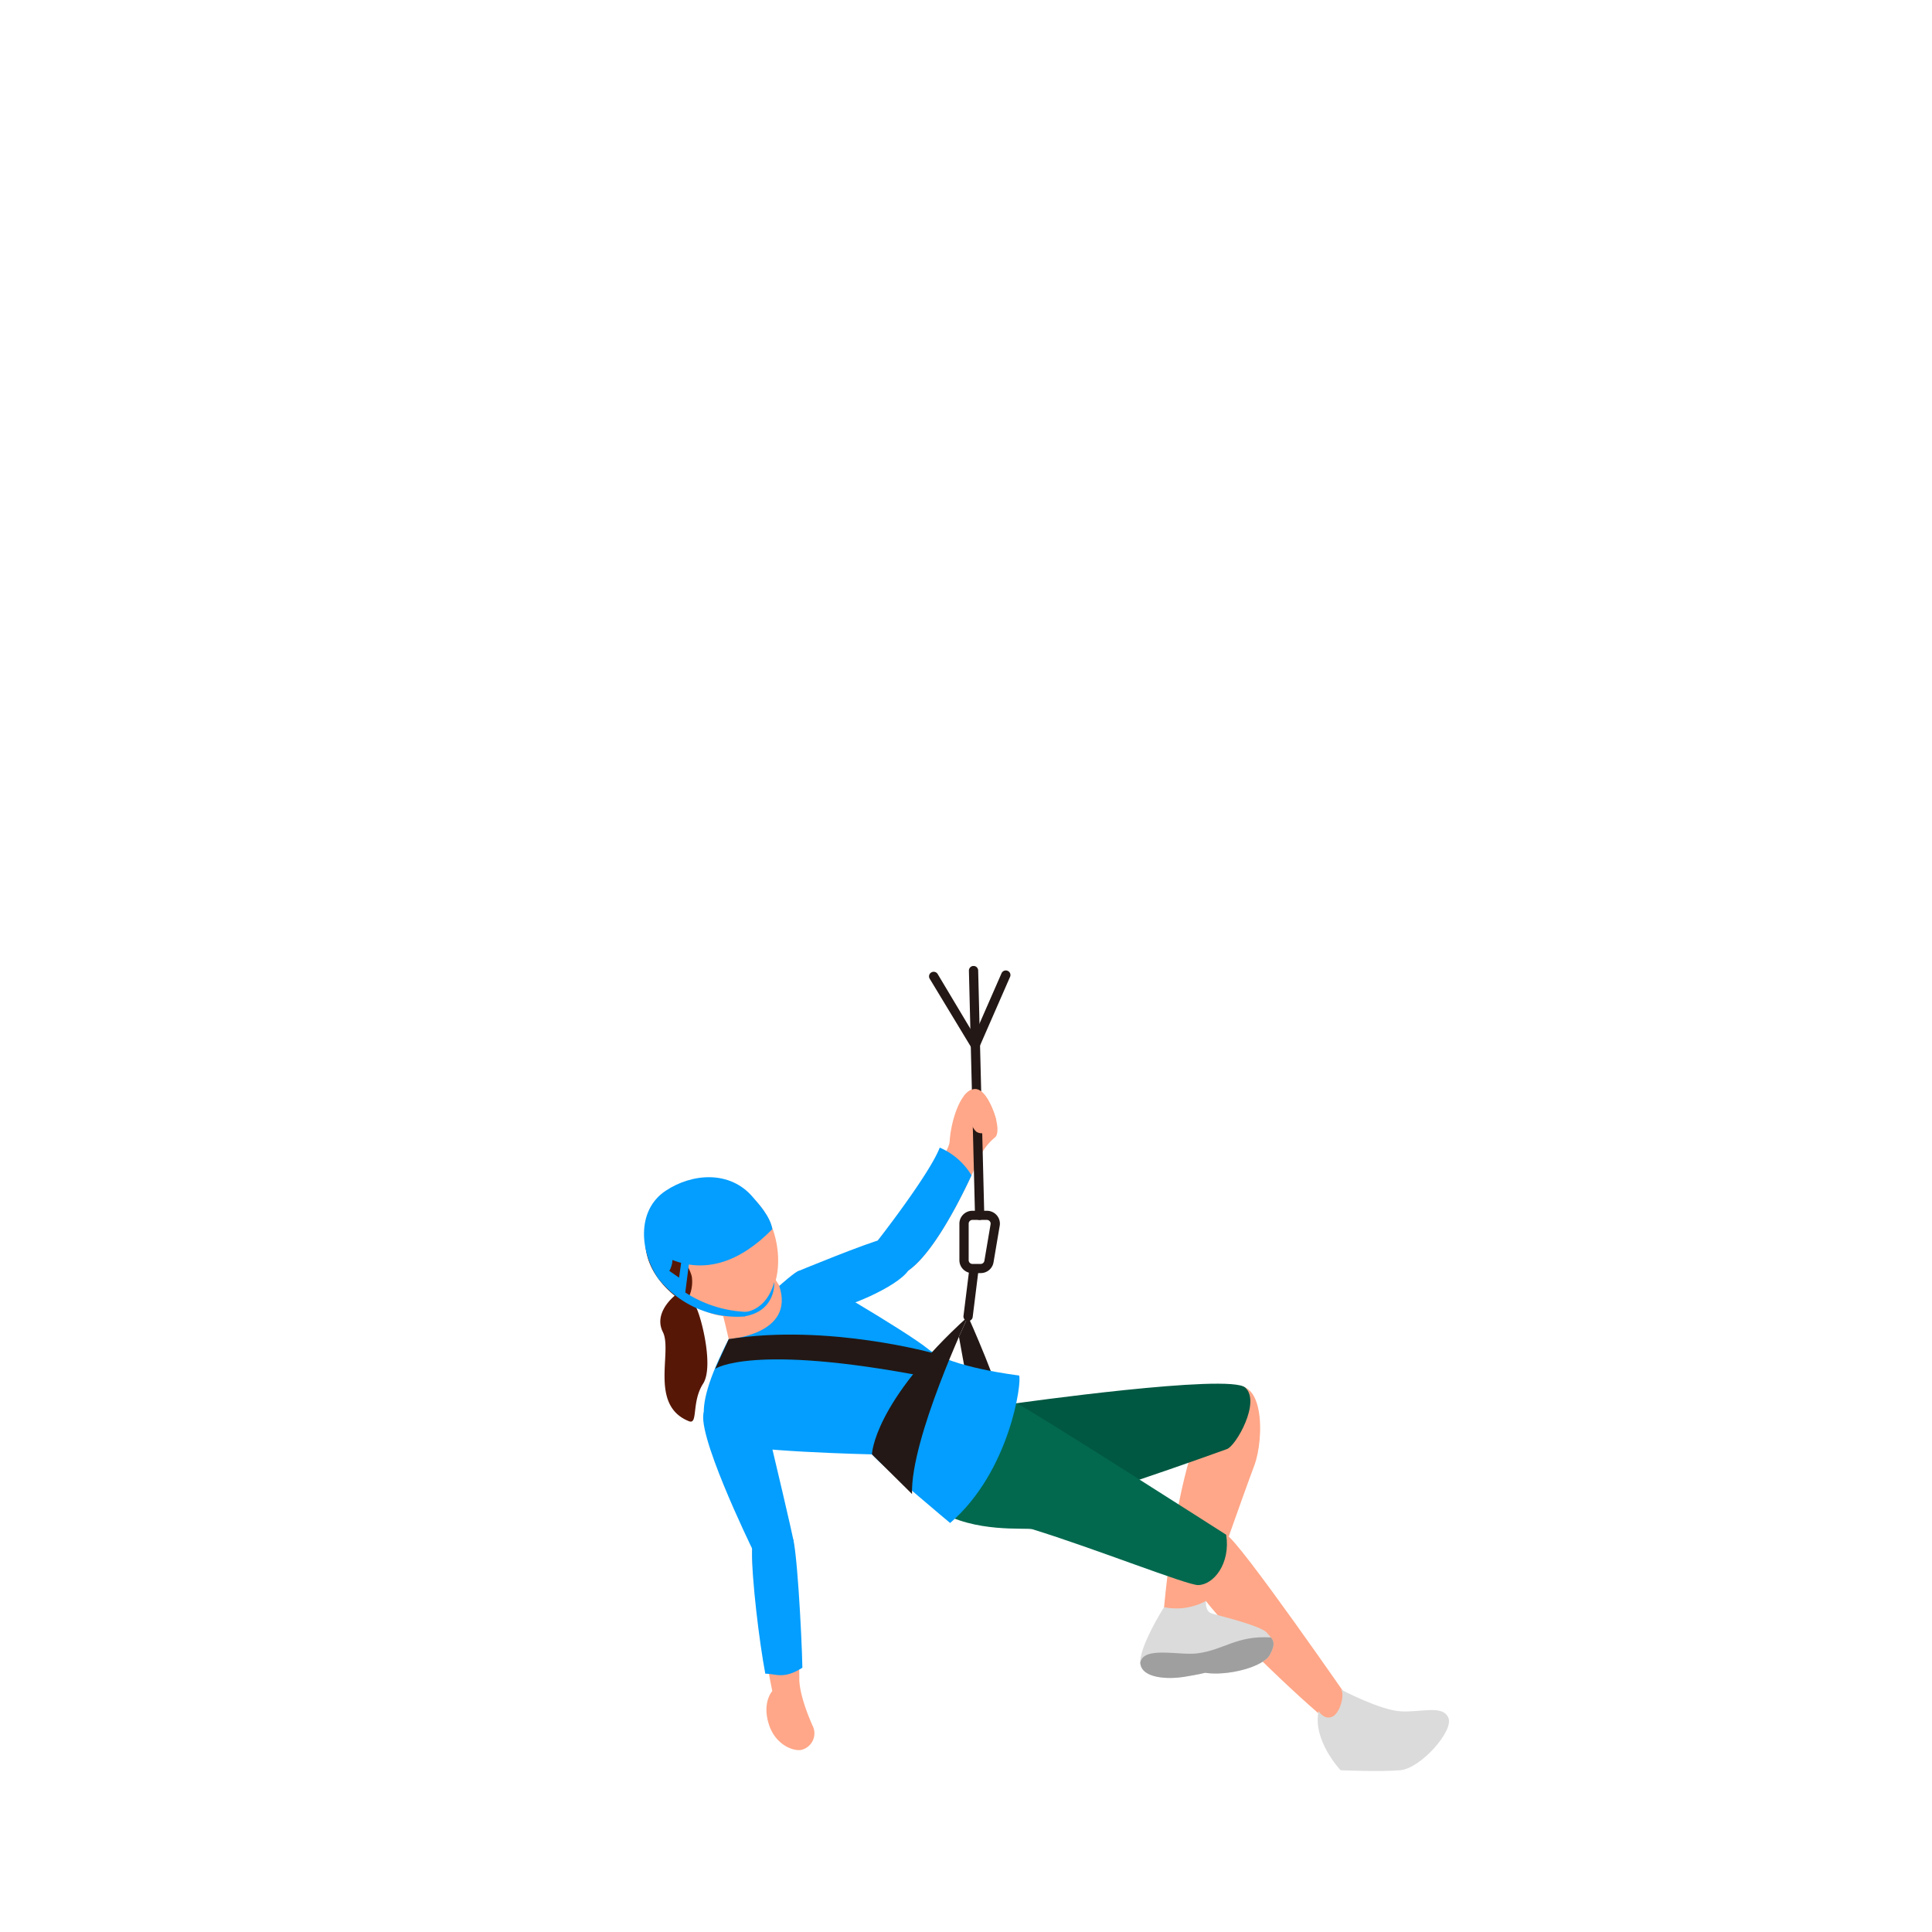 <svg xmlns="http://www.w3.org/2000/svg" xmlns:xlink="http://www.w3.org/1999/xlink" width="360" height="360" viewBox="-120 -180 360 360">
  <defs>
    <clipPath id="clip-path">
      <rect id="長方形_146" data-name="長方形 146" width="150" height="150" fill="none"/>
    </clipPath>
    <clipPath id="clip-path-3">
      <rect id="長方形_144" data-name="長方形 144" width="24.834" height="7.585" fill="none"/>
    </clipPath>
  </defs>
  <g id="グループ_119" data-name="グループ 119" transform="translate(-0.189 3.157)">
    <g id="グループ_118" data-name="グループ 118" transform="translate(0.189 -3.157)" clip-path="url(#clip-path)">
      <g id="グループ_117" data-name="グループ 117">
        <g id="グループ_116" data-name="グループ 116" clip-path="url(#clip-path)">
          <path id="パス_89" data-name="パス 89" d="M36.622,156.554c.584.447,2.335,8.516,2.335,8.516s13.575-3.761,13.429-4.258-7.006-11.091-7.006-11.091Z" transform="translate(-22.926 -94.448)" fill="#ffa788"/>
          <path id="パス_90" data-name="パス 90" d="M116.431,90.295s13.181-14.855,13.4-18.477,1.908-9.329,4.5-9.756,5.63,7.778,3.9,9.056a10.781,10.781,0,0,0-2.806,3.622s-6.965,16.775-13.311,21.165-5.681-5.611-5.681-5.611" transform="translate(-72.876 -39.14)" fill="#ffa788"/>
          <path id="パス_91" data-name="パス 91" d="M127.982,91.663c-1.886,4.943-11.552,17.316-11.552,17.316s-.664,10,5.681,5.611c4.54-3.141,9.4-12.619,11.792-17.76a12.8,12.8,0,0,0-5.922-5.167" transform="translate(-72.876 -57.824)" fill="#039eff"/>
          <path id="パス_92" data-name="パス 92" d="M75.647,143.358s12.375-5.114,15.829-5.966,6.619,2.841,4.461,5.966-12.026,7.225-15.181,7.386c-4.5.23-7.986.426-5.109-7.386" transform="translate(-46.7 -86.592)" fill="#039eff"/>
          <path id="パス_93" data-name="パス 93" d="M158.624,176.9s6.207,13.8,7.024,19h-5.963l-2.764-15.209Z" transform="translate(-98.236 -111.592)" fill="#231815"/>
          <path id="パス_94" data-name="パス 94" d="M258.44,256.29s2.568-37.5,11.969-43.68c7.026-3.409,7.026,9.162,5.083,14.276s-9.5,26.634-9.5,26.634-3.6,3.764-7.555,2.77" transform="translate(-161.789 -133.756)" fill="#ffa788"/>
          <path id="パス_95" data-name="パス 95" d="M172.246,214.475s39.668-5.591,42.642-2.937-1.735,10.9-3.4,11.468c0,0-33.007,11.961-38.722,12.18s-15.48-10.2-.515-20.71" transform="translate(-102.864 -132.993)" fill="#005842"/>
          <path id="パス_96" data-name="パス 96" d="M301.193,322.52l3.574-3.708s-21.478-31.115-23.636-31.825-7.3,6.328-4.568,11.157,21.9,22.813,24.63,24.376" transform="translate(-172.645 -181.008)" fill="#ffa788"/>
          <path id="パス_97" data-name="パス 97" d="M22.735,112.961c4.247,5.005,5.033,14.662.534,18.522-6.313,5.416-13.921.491-18.169-4.514s-3.986-12.126.583-15.9,12.8-3.109,17.051,1.9" transform="translate(-1.301 -68.539)" fill="#ffa788"/>
          <path id="パス_98" data-name="パス 98" d="M8.255,130.447a6.8,6.8,0,0,0,1.055-4.7c-.539-2.367-3.335-4.594,2.11-6.086s8.611-6.56,7.567-8.767-8.477-5.934-14.2-.5-5.733,13.1,1.339,18.91c0,0-4.044,3.143-2.209,6.765S1.3,149.709,8.772,152.684c1.752.7.43-3.545,2.639-6.99s-.775-14.036-1.5-14.487a9,9,0,0,0-1.658-.76" transform="translate(-0.401 -67.863)" fill="#571706"/>
          <path id="パス_99" data-name="パス 99" d="M335.835,369.241s.922,1.646,2.433,1.113,2.481-4.057,1.768-5.083c0,0,7.238,3.824,11.123,4.037s7.771-1.25,8.85,1.186-5.18,9.468-8.958,9.787-11.116,0-11.116,0-5.286-5.568-4.1-11.04" transform="translate(-210.131 -230.424)" fill="#dbdbdb"/>
          <path id="パス_100" data-name="パス 100" d="M193.541,245.088s-36.514-23.36-39.1-24.5-28.21,11.252-14.62,19.928c6.743,4.305,16.451,3.19,17.6,3.545,11.514,3.543,28.9,10.457,30.907,10.407,2.877-.072,6.041-3.992,5.214-9.383" transform="translate(-85.055 -139.109)" fill="#02694f"/>
          <path id="パス_101" data-name="パス 101" d="M251.684,321.658a11.594,11.594,0,0,0,7.8-1.155s-.185,1.909,1.018,2.3,9.2,2.273,10.346,3.622,1.8,1.7.576,4.048-7.914,4.048-12.088,3.409c0,0-1.367.355-4.1.781s-8.346.355-7.986-3.125,4.43-9.877,4.43-9.877" transform="translate(-154.776 -202.183)" fill="#dbdbdb"/>
          <g id="グループ_115" data-name="グループ 115" transform="translate(92.478 125.073)" style="mix-blend-mode: multiply;isolation: isolate">
            <g id="グループ_114" data-name="グループ 114">
              <g id="グループ_113" data-name="グループ 113" clip-path="url(#clip-path-3)">
                <path id="パス_102" data-name="パス 102" d="M255.268,346.2c2.734-.426,4.1-.781,4.1-.781,4.173.639,10.864-1.065,12.087-3.409.917-1.758.783-2.4.172-3.176-6.434-.392-8.731,2.319-13.689,2.963-3.463.449-10.1-1.413-10.658,1.761.2,3,5.387,3.048,7.986,2.642" transform="translate(-247.282 -338.793)" fill="#9f9f9f"/>
              </g>
            </g>
          </g>
          <path id="パス_103" data-name="パス 103" d="M88.538,173.3c.576.994-1.619,17.827-12.843,27.486,0,0-12.268-10.227-14.57-12.784,0,0-24.607-.568-27.2-2.273-1.27-.835-3.491-1.66-4.014-4.32-.543-2.767.709-7.495,4.524-14.882,0,0,12.44-.827,9.419-9.918,0,0,3.166-2.841,3.741-2.841S67.457,164.987,71.63,168.4s16.908,4.9,16.908,4.9" transform="translate(-18.652 -96.999)" fill="#039eff"/>
          <path id="パス_104" data-name="パス 104" d="M57.6,314.174s-1.942,2.06-.647,6.179,5.072,5.256,6.367,4.688a3.164,3.164,0,0,0,1.763-4.46c-2.728-6.2-2.446-8.855-2.446-8.855s-.36-25.734-1.367-26.317-7.345-4.4-7.45,2.7,3.78,26.066,3.78,26.066" transform="translate(-33.693 -179.069)" fill="#ffa788"/>
          <path id="パス_105" data-name="パス 105" d="M53.827,288.107c-.076,5.1,1.347,16.916,2.471,22.836,1.945-.037,3.339,1.138,6.908-1.119-.112-6.179-1.1-23.937-1.929-24.416-1.007-.583-7.345-4.4-7.45,2.7" transform="translate(-33.695 -179.068)" fill="#039eff"/>
          <path id="パス_106" data-name="パス 106" d="M38.6,248.11s-11.068-22.66-8.834-25.8,10.742.715,12.594,7.241c0,0,3.733,15.67,3.924,17.06s-2.7,6.281-7.684,1.5" transform="translate(-18.445 -139.541)" fill="#039eff"/>
          <path id="パス_107" data-name="パス 107" d="M8.217,151.939l4.541,3.945.757-5.923-1.445-.24-.391,2.807L9.8,151.214Z" transform="translate(-5.144 -94.448)" fill="#039eff"/>
          <path id="パス_108" data-name="パス 108" d="M8.239,156.592a22.5,22.5,0,0,0,15.147,6.644l-.36.852A18.745,18.745,0,0,1,6.8,156.848Z" transform="translate(-4.26 -98.783)" fill="#039eff"/>
          <path id="パス_109" data-name="パス 109" d="M50.058,165.111s3.849-.226,5.328-5.546c0,0,.428,5.44-5.688,6.4Z" transform="translate(-31.112 -100.658)" fill="#039eff"/>
          <path id="パス_110" data-name="パス 110" d="M113.572,202.591s.216-9.625,17.915-25.694c0,0-10.748,22.783-10.446,33.081Z" transform="translate(-71.099 -111.592)" fill="#231815"/>
          <path id="パス_111" data-name="パス 111" d="M35.474,192.419s6.766-4.833,39.5,1.515L76.48,189.6s-19.9-5.654-38.485-2.717Z" transform="translate(-22.208 -117.356)" fill="#231815"/>
          <path id="パス_112" data-name="パス 112" d="M160.032,161.7a.871.871,0,0,1-.106-.007.854.854,0,0,1-.752-.95l1.061-8.54a.863.863,0,0,1,1.714.208l-1.061,8.54a.86.86,0,0,1-.856.748" transform="translate(-99.642 -95.544)" fill="#231815"/>
          <path id="パス_113" data-name="パス 113" d="M161.111,135.173h-1.535a2.415,2.415,0,0,1-2.428-2.4v-6.818a2.415,2.415,0,0,1,2.428-2.4h2.689a2.437,2.437,0,0,1,1.853.848,2.371,2.371,0,0,1,.542,1.944l-1.154,6.818a2.412,2.412,0,0,1-2.395,2m-1.535-9.908a.7.7,0,0,0-.7.693v6.818a.7.7,0,0,0,.7.693h1.535a.7.7,0,0,0,.692-.579l1.155-6.818a.679.679,0,0,0-.157-.562.7.7,0,0,0-.536-.245Z" transform="translate(-98.378 -77.945)" fill="#231815"/>
          <path id="パス_114" data-name="パス 114" d="M163.886,47.32a.858.858,0,0,1-.863-.83L161.886.875a.863.863,0,0,1,1.726-.044l1.138,45.614a.857.857,0,0,1-.841.874h-.023" transform="translate(-101.344 0)" fill="#231815"/>
          <path id="パス_115" data-name="パス 115" d="M5.294,122.029c6.137,2.423,12.489.5,18.617-5.738-.362-2.408-2.679-4.846-3.646-5.987-4.247-5.005-11.317-4.453-16.252-1.153-5.527,3.7-4.744,11.531-1.272,16.455,1.135.168,2.552-1.873,2.552-3.577" transform="translate(0 -67.252)" fill="#039eff"/>
          <path id="パス_116" data-name="パス 116" d="M159.456,63.352s.919,6.091,2.5,6.812,4.109-.867,3.316-2.942c-.378-.99-2.432-7.941-5.819-3.87" transform="translate(-99.823 -39.165)" fill="#ffa788"/>
          <path id="パス_117" data-name="パス 117" d="M150.616,16.985a.867.867,0,0,1-.721-.384L142.161,3.82a.846.846,0,0,1,.248-1.18.869.869,0,0,1,1.2.244l6.854,11.461,5.07-11.581a.868.868,0,0,1,1.135-.444.848.848,0,0,1,.45,1.12l-5.7,13.031a.863.863,0,0,1-.718.511q-.038,0-.075,0" transform="translate(-88.907 -1.419)" fill="#231815"/>
        </g>
      </g>
    </g>
  </g>
</svg>
